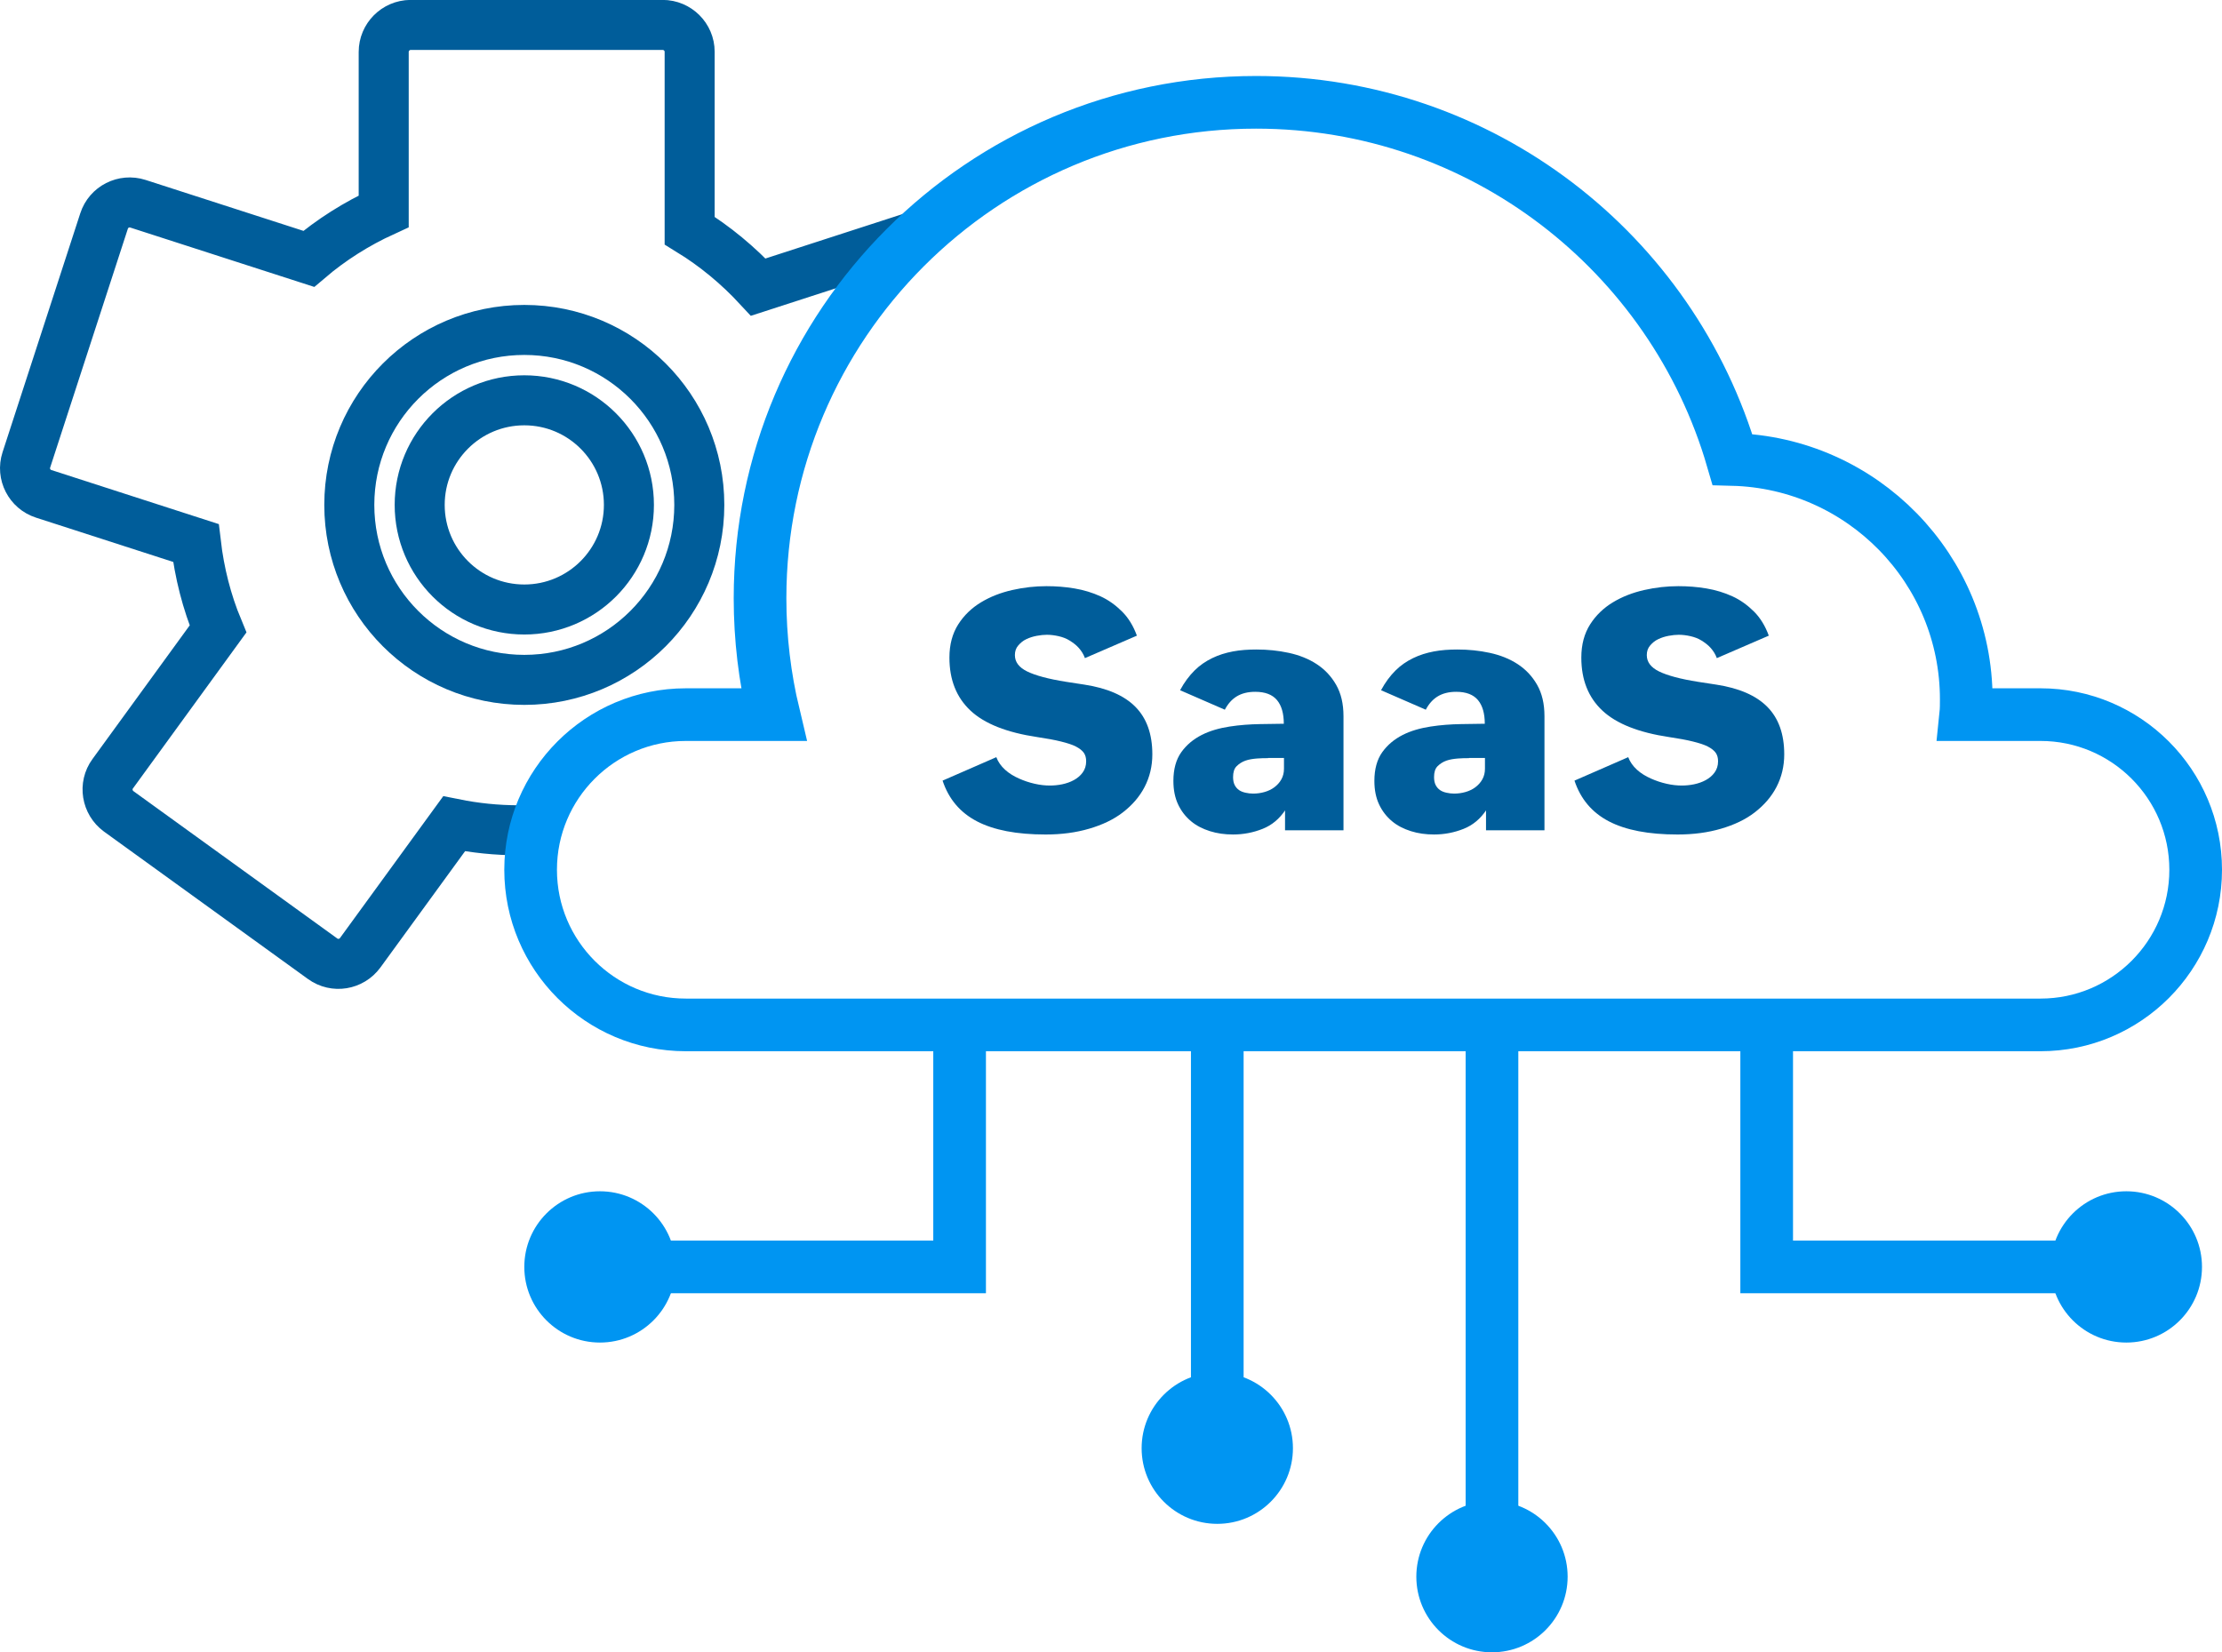 <?xml version="1.0" encoding="UTF-8"?>
<svg id="Capa_2" data-name="Capa 2" xmlns="http://www.w3.org/2000/svg" viewBox="0 0 126.59 94.14">
  <defs>
    <style>
      .cls-1 {
        stroke: #0095f2;
        stroke-width: 3px;
      }

      .cls-1, .cls-2 {
        fill: none;
        stroke-miterlimit: 10;
      }

      .cls-2 {
        stroke: #005d9a;
        stroke-linecap: round;
        stroke-width: 2.85px;
      }

      .cls-3 {
        fill: #005d9a;
      }

      .cls-3, .cls-4 {
        stroke-width: 0px;
      }

      .cls-4 {
        fill: #0095f2;
      }
    </style>
  </defs>
  <g id="Capa_2-2" data-name="Capa 2">
    <g>
      <g>
        <g>
          <circle class="cls-2" cx="29.87" cy="28.77" r="5.96"/>
          <circle class="cls-2" cx="29.87" cy="28.77" r="9.97"/>
        </g>
        <path class="cls-2" d="m51.87,13.55l-8.67,2.81c-1.15-1.24-2.46-2.33-3.91-3.22V2.95c0-.84-.69-1.53-1.54-1.53h-14.36c-.85.01-1.53.7-1.53,1.54v9.08c-1.55.71-2.99,1.62-4.27,2.71l-9.73-3.14c-.81-.26-1.67.18-1.93.98L1.5,26.21c-.26.8.18,1.67.99,1.93l8.67,2.8c.2,1.71.62,3.36,1.26,4.9l-6,8.25c-.5.68-.34,1.64.34,2.14l11.62,8.4c.69.5,1.64.34,2.14-.34l5.35-7.35c1.19.24,2.42.37,3.69.37"/>
      </g>
      <g>
        <path class="cls-1" d="m125.09,49.56c0,2.44-.99,4.65-2.59,6.25-1.6,1.6-3.81,2.59-6.25,2.59H39.07c-4.88,0-8.84-3.96-8.84-8.84,0-2.44.99-4.65,2.59-6.25,1.6-1.6,3.81-2.59,6.25-2.59h5.01c-.51-2.13-.78-4.35-.78-6.63,0-15.61,12.65-28.26,28.26-28.26,12.87,0,23.72,8.59,27.14,20.35,7.39.19,13.32,6.24,13.32,13.67,0,.29,0,.58-.03.87h4.26c4.88,0,8.84,3.96,8.84,8.84Z"/>
        <g>
          <polyline class="cls-1" points="35.75 72.19 54.67 72.19 54.67 57.18"/>
          <circle class="cls-4" cx="34.18" cy="72.19" r="4.31"/>
          <circle class="cls-4" cx="69.35" cy="82.52" r="4.31"/>
          <circle class="cls-4" cx="85" cy="89.84" r="4.31"/>
          <polyline class="cls-1" points="119.57 72.19 100.65 72.19 100.65 57.18"/>
          <circle class="cls-4" cx="121.14" cy="72.19" r="4.31"/>
          <line class="cls-1" x1="69.35" y1="57.18" x2="69.35" y2="80.41"/>
          <line class="cls-1" x1="85" y1="57.18" x2="85" y2="87.87"/>
        </g>
        <g>
          <path class="cls-3" d="m56.76,43.14c.1.27.27.51.5.72s.5.37.79.5.59.23.9.3.59.1.86.1c.22,0,.46-.02.7-.07s.47-.13.67-.24.37-.25.5-.43.2-.39.2-.64c0-.19-.04-.35-.13-.48s-.24-.25-.45-.36-.5-.2-.86-.29-.81-.17-1.34-.25c-1.74-.26-3.01-.76-3.81-1.51s-1.2-1.75-1.2-3.02c0-.74.17-1.37.5-1.89s.77-.94,1.3-1.26,1.12-.55,1.78-.7,1.31-.22,1.95-.22c.54,0,1.07.04,1.6.13s1.02.24,1.48.45.87.51,1.23.87.64.82.84,1.37l-2.96,1.28c-.08-.22-.2-.41-.35-.58s-.33-.3-.52-.42-.41-.2-.63-.25-.45-.08-.67-.08c-.17,0-.37.02-.58.06s-.4.1-.59.19-.33.21-.46.36-.19.33-.19.55c0,.39.23.7.7.93s1.21.43,2.22.59l1.04.16c1.3.2,2.27.62,2.91,1.27s.96,1.55.96,2.7c0,.68-.15,1.3-.44,1.86s-.71,1.04-1.24,1.45-1.17.71-1.92.93-1.57.33-2.48.33c-1.65,0-2.95-.25-3.91-.75s-1.61-1.27-1.96-2.32l3.07-1.34Z"/>
          <path class="cls-3" d="m73.23,46.15c-.34.51-.77.87-1.3,1.08s-1.09.32-1.68.32c-.47,0-.91-.06-1.32-.19s-.77-.31-1.08-.57-.55-.57-.73-.95-.27-.83-.27-1.34c0-.67.15-1.22.45-1.64s.69-.74,1.16-.98,1.01-.39,1.59-.48,1.16-.13,1.73-.14l1.36-.02c0-.59-.13-1.04-.39-1.35s-.67-.47-1.24-.47c-.42,0-.77.09-1.05.26s-.51.43-.68.76l-2.55-1.11c.24-.45.52-.82.82-1.12s.64-.53,1.01-.71.76-.3,1.18-.38.87-.11,1.34-.11c.63,0,1.24.06,1.84.19s1.13.34,1.59.64.83.69,1.11,1.18.42,1.08.42,1.79v6.5h-3.33v-1.17Zm-.98-2.95c-.19,0-.41,0-.64.02s-.45.05-.65.12-.37.18-.51.32-.2.35-.2.62c0,.18.03.33.09.45s.15.22.25.29.23.12.37.15.28.05.43.05c.22,0,.44-.03.65-.09s.4-.15.56-.27.3-.27.4-.45.15-.38.15-.61v-.61h-.91Z"/>
          <path class="cls-3" d="m84.68,46.15c-.34.51-.77.87-1.3,1.08s-1.09.32-1.68.32c-.47,0-.91-.06-1.32-.19s-.77-.31-1.08-.57-.55-.57-.73-.95-.27-.83-.27-1.34c0-.67.15-1.22.45-1.64s.69-.74,1.16-.98,1.01-.39,1.59-.48,1.16-.13,1.73-.14l1.36-.02c0-.59-.13-1.04-.39-1.35s-.67-.47-1.24-.47c-.42,0-.77.09-1.05.26s-.51.43-.68.76l-2.55-1.11c.24-.45.52-.82.82-1.12s.64-.53,1.01-.71.76-.3,1.18-.38.87-.11,1.34-.11c.63,0,1.24.06,1.84.19s1.13.34,1.59.64.83.69,1.11,1.18.42,1.08.42,1.79v6.5h-3.33v-1.17Zm-.98-2.95c-.19,0-.41,0-.64.02s-.45.05-.65.12-.37.18-.51.32-.2.35-.2.62c0,.18.03.33.09.45s.15.22.25.29.23.12.37.15.28.05.43.05c.22,0,.44-.03.65-.09s.4-.15.56-.27.3-.27.4-.45.15-.38.15-.61v-.61h-.91Z"/>
          <path class="cls-3" d="m92.76,43.14c.1.27.27.51.5.72s.5.37.79.5.59.23.9.3.59.1.86.1c.22,0,.46-.02.7-.07s.47-.13.67-.24.37-.25.5-.43.2-.39.2-.64c0-.19-.04-.35-.13-.48s-.24-.25-.45-.36-.5-.2-.86-.29-.81-.17-1.34-.25c-1.74-.26-3.01-.76-3.81-1.51s-1.2-1.75-1.2-3.02c0-.74.17-1.37.5-1.89s.77-.94,1.3-1.26,1.12-.55,1.78-.7,1.31-.22,1.95-.22c.54,0,1.07.04,1.6.13s1.02.24,1.48.45.87.51,1.23.87.64.82.84,1.37l-2.96,1.28c-.08-.22-.2-.41-.35-.58s-.33-.3-.52-.42-.41-.2-.63-.25-.45-.08-.67-.08c-.17,0-.37.02-.58.06s-.4.1-.59.19-.33.21-.46.36-.19.33-.19.55c0,.39.23.7.7.93s1.21.43,2.22.59l1.04.16c1.3.2,2.27.62,2.91,1.27s.96,1.55.96,2.7c0,.68-.15,1.3-.44,1.86s-.71,1.04-1.24,1.45-1.17.71-1.92.93-1.57.33-2.48.33c-1.65,0-2.95-.25-3.91-.75s-1.61-1.27-1.96-2.32l3.07-1.34Z"/>
        </g>
      </g>
    </g>
  </g>
</svg>